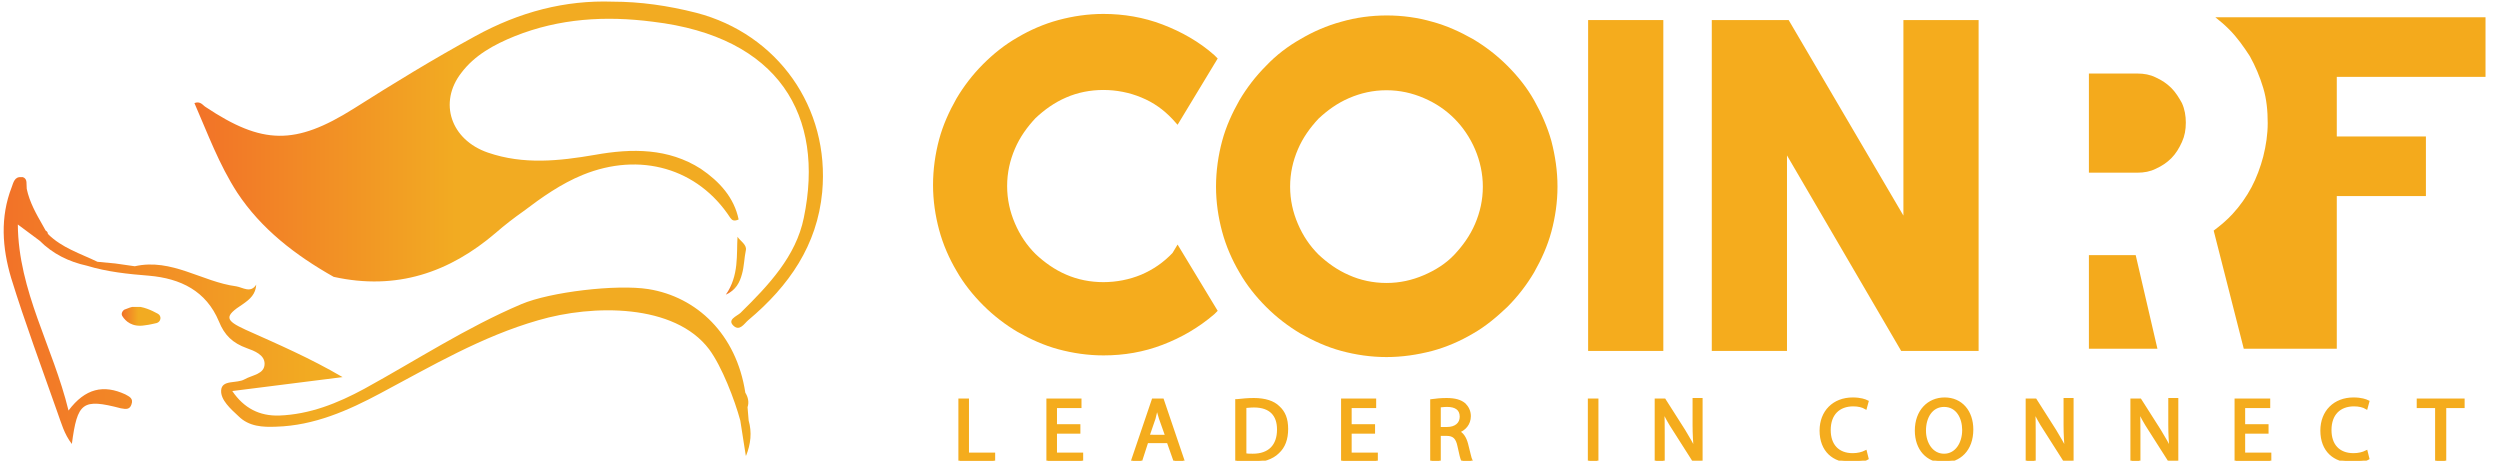 <?xml version="1.0" encoding="utf-8"?>
<!-- Generator: Adobe Illustrator 23.0.0, SVG Export Plug-In . SVG Version: 6.00 Build 0)  -->
<svg version="1.1" id="레이어_1" xmlns="http://www.w3.org/2000/svg" xmlns:xlink="http://www.w3.org/1999/xlink" x="0px"
	 y="0px" viewBox="0 0 448.8 82.7" style="enable-background:new 0 0 448.8 82.7;" xml:space="preserve">
<style type="text/css">
	.st0{clip-path:url(#SVGID_2_);fill:url(#SVGID_3_);}
	.st1{clip-path:url(#SVGID_5_);fill:url(#SVGID_6_);}
	.st2{clip-path:url(#SVGID_8_);fill:url(#SVGID_9_);}
	.st3{clip-path:url(#SVGID_11_);fill:url(#SVGID_12_);}
	.st4{fill:#F5AC1D;}
	.st5{fill:none;stroke:#F4AC1D;stroke-width:0.5;stroke-miterlimit:10;}
	.st6{fill:#F4AA1C;}
</style>
<g>
	<defs>
		<path id="SVGID_1_" d="M85.3,6.5c-7.5,4.1-14.7,8.5-21.8,13c-10.5,6.6-16.4,6.5-26.6-0.3c-0.5-0.3-0.9-1.1-2-0.7
			c2.4,5.5,4.4,11,7.7,16.1c4.3,6.5,10.4,11.2,17.3,15.1c0,0,0,0,0,0c0,0,0,0,0,0c0,0,0,0,0,0c11.3,2.5,20.8-0.8,29.1-7.9
			c1.6-1.4,3.3-2.7,5-3.9c3.3-2.5,6.7-4.9,10.6-6.5c10.3-4.2,20.7-1.2,26.5,7.7c0.3,0.4,0.6,0.7,1.5,0.3c-0.8-3.9-3.4-6.8-6.8-9.1
			c-5.8-3.7-12.3-3.7-19-2.5c-6.4,1.1-12.8,1.8-19.2-0.4c-6.7-2.3-8.9-9-4.8-14.3c2.4-3.2,5.9-5.1,9.6-6.6c8-3.2,16.3-3.7,24.8-2.6
			c22.7,2.7,30.9,16.9,27.1,35.2c-1.4,6.9-6.3,12.1-11.4,17.1c-0.7,0.6-2.4,1.2-1.2,2.3c1.1,1,1.9-0.4,2.6-1
			c7.4-6.2,12.4-13.5,13.3-23c1.4-15.2-8-28.4-22.6-32.2c-5.1-1.3-10.1-2-15-2C101.5,0,93.3,2.1,85.3,6.5"/>
	</defs>
	<clipPath id="SVGID_2_">
		<use xlink:href="#SVGID_1_"  style="overflow:visible;"/>
	</clipPath>
	
		<linearGradient id="SVGID_3_" gradientUnits="userSpaceOnUse" x1="-189.232" y1="245.044" x2="-188.232" y2="245.044" gradientTransform="matrix(112.918 0 0 -112.918 21402.637 27699.666)">
		<stop  offset="0" style="stop-color:#F27228"/>
		<stop  offset="0.414" style="stop-color:#F2AB22"/>
		<stop  offset="1" style="stop-color:#F2AB22"/>
	</linearGradient>
	<rect x="34.8" y="0" class="st0" width="114.2" height="59.3"/>
</g>
<g>
	<defs>
		<path id="SVGID_4_" d="M130.3,52.9c1.8-0.8,2.5-2.2,2.9-3.7c0.4-1.4,0.4-2.9,0.7-4.3c0.2-1-1.1-1.7-1.5-2.4
			C132.2,45.6,132.7,49.5,130.3,52.9"/>
	</defs>
	<clipPath id="SVGID_5_">
		<use xlink:href="#SVGID_4_"  style="overflow:visible;"/>
	</clipPath>
	
		<linearGradient id="SVGID_6_" gradientUnits="userSpaceOnUse" x1="-189.232" y1="245.047" x2="-188.232" y2="245.047" gradientTransform="matrix(3.599 0 0 -3.599 811.47 929.711)">
		<stop  offset="0" style="stop-color:#F27228"/>
		<stop  offset="0.414" style="stop-color:#F2AB22"/>
		<stop  offset="1" style="stop-color:#F2AB22"/>
	</linearGradient>
	<rect x="130.3" y="42.5" class="st1" width="3.8" height="10.4"/>
</g>
<g>
	<defs>
		<path id="SVGID_7_" d="M2.1,33.6C0,39,0.4,44.5,2,49.9C4.5,58,7.5,66,10.3,74c0.7,1.9,1.2,3.9,2.6,5.7c1-7.5,1.9-8.2,8.8-6.4
			c1,0.2,1.6,0.2,1.9-0.7c0.4-1.1-0.4-1.4-1.1-1.8c-3.9-1.8-7.2-1.1-10.2,2.9c-2.8-11.5-9-21.4-9.1-33.4c1.6,1.2,2.8,2.1,3.9,2.9
			c2.4,2.4,5.3,3.8,8.5,4.5c3.6,1.1,7.4,1.5,11.2,1.8c5.6,0.5,10.2,2.7,12.5,8.2c1,2.5,2.5,3.9,5,4.8c1.4,0.5,3.2,1.2,3.2,2.8
			c0,1.9-2.2,2-3.6,2.8c-1.4,0.8-4.1,0-4.2,2c-0.1,1.7,1.7,3.3,3.1,4.6c1.9,1.9,4.4,2,6.8,1.9c6.8-0.2,12.9-2.9,18.7-6
			c9.2-4.9,18.2-10.2,28.3-13.1c9.9-2.9,24.5-3,30.7,5.2c2.3,3.1,4.6,9.1,5.6,12.8c0.3,2.1,0.7,4.3,1,6.4c0.9-2.2,1.1-4.3,0.5-6.4
			c-0.1-0.8-0.1-1.6-0.2-2.4c0.3-0.9,0.1-1.8-0.4-2.6c-1.6-10.5-8.7-17.2-17.4-18.6c-5.7-0.9-17.6,0.5-22.8,2.7
			c-9.9,4.2-18.9,10.1-28.2,15.2c-4.8,2.6-9.8,4.6-15.3,4.8c-3.5,0.1-6.3-1.3-8.4-4.4c7-0.9,13.4-1.7,19.8-2.5
			c-5.8-3.4-11.6-5.9-17.4-8.5c-3.7-1.7-3.9-2.4-0.5-4.6c1.3-0.9,2.3-1.8,2.4-3.5c-1,1.6-2.4,0.5-3.6,0.3
			c-6.1-0.8-11.6-5.1-18.2-3.6c-1.2-0.2-2.3-0.3-3.5-0.5c-1.1-0.1-2.1-0.2-3.2-0.3c-3.1-1.5-6.4-2.5-8.9-5c0-0.3-0.2-0.5-0.4-0.6
			c-0.2-0.3-0.3-0.6-0.5-0.9c-1.2-2.1-2.4-4.2-2.9-6.6c-0.1-0.8,0.2-1.8-0.7-2.1c-0.1,0-0.2,0-0.3,0C2.6,31.7,2.4,32.8,2.1,33.6"/>
	</defs>
	<clipPath id="SVGID_8_">
		<use xlink:href="#SVGID_7_"  style="overflow:visible;"/>
	</clipPath>
	
		<linearGradient id="SVGID_9_" gradientUnits="userSpaceOnUse" x1="-189.232" y1="245.047" x2="-188.232" y2="245.047" gradientTransform="matrix(133.901 0 0 -133.901 25339.102 32868.898)">
		<stop  offset="0" style="stop-color:#F27228"/>
		<stop  offset="0.414" style="stop-color:#F2AB22"/>
		<stop  offset="1" style="stop-color:#F2AB22"/>
	</linearGradient>
	<rect y="31.7" class="st2" width="134.8" height="50.1"/>
</g>
<g>
	<defs>
		<path id="SVGID_10_" d="M22.3,55.6c-0.4,0.3-0.6,0.8-0.3,1.2c0.5,0.8,1.7,2,4,1.6c0.9-0.1,1.6-0.3,2.1-0.4c0.8-0.2,1-1.3,0.2-1.7
			c-1.1-0.6-2.6-1.3-4.1-1.3C23.6,55.1,23,55.3,22.3,55.6"/>
	</defs>
	<clipPath id="SVGID_11_">
		<use xlink:href="#SVGID_10_"  style="overflow:visible;"/>
	</clipPath>
	
		<linearGradient id="SVGID_12_" gradientUnits="userSpaceOnUse" x1="-189.232" y1="245.026" x2="-188.232" y2="245.026" gradientTransform="matrix(7.027 0 0 -7.027 1351.639 1778.814)">
		<stop  offset="0" style="stop-color:#F27228"/>
		<stop  offset="0.414" style="stop-color:#F2AB22"/>
		<stop  offset="1" style="stop-color:#F2AB22"/>
	</linearGradient>
	<rect x="21.8" y="55.1" class="st3" width="7.4" height="3.8"/>
</g>
<g>
	<polygon class="st4" points="172.3,71.8 173.7,71.8 173.7,81.5 178.4,81.5 178.4,82.7 172.3,82.7 	"/>
	<polygon class="st5" points="172.3,71.8 173.7,71.8 173.7,81.5 178.4,81.5 178.4,82.7 172.3,82.7 	"/>
	<polygon class="st4" points="193.7,77.6 189.5,77.6 189.5,81.5 194.2,81.5 194.2,82.7 188.1,82.7 188.1,71.8 193.9,71.8 193.9,73 
		189.5,73 189.5,76.4 193.7,76.4 	"/>
	<polygon class="st5" points="193.7,77.6 189.5,77.6 189.5,81.5 194.2,81.5 194.2,82.7 188.1,82.7 188.1,71.8 193.9,71.8 193.9,73 
		189.5,73 189.5,76.4 193.7,76.4 	"/>
	<path class="st4" d="M205.9,79.3l-1.1,3.4h-1.5l3.7-10.9h1.7l3.7,10.9h-1.5l-1.2-3.4H205.9z M209.4,78.2l-1.1-3.1
		c-0.2-0.7-0.4-1.4-0.6-2h0c-0.2,0.6-0.3,1.3-0.5,2l-1.1,3.2H209.4z"/>
	<path class="st5" d="M205.9,79.3l-1.1,3.4h-1.5l3.7-10.9h1.7l3.7,10.9h-1.5l-1.2-3.4H205.9z M209.4,78.2l-1.1-3.1
		c-0.2-0.7-0.4-1.4-0.6-2h0c-0.2,0.6-0.3,1.3-0.5,2l-1.1,3.2H209.4z"/>
	<path class="st4" d="M222.1,71.9c0.9-0.1,1.9-0.2,3-0.2c2,0,3.5,0.5,4.4,1.4c1,0.9,1.5,2.1,1.5,3.9c0,1.8-0.5,3.2-1.6,4.2
		c-1,1-2.7,1.6-4.8,1.6c-1,0-1.8,0-2.6-0.1V71.9z M223.5,81.6c0.4,0.1,0.9,0.1,1.4,0.1c3,0,4.6-1.7,4.6-4.6c0-2.6-1.4-4.2-4.4-4.2
		c-0.7,0-1.3,0.1-1.6,0.1V81.6z"/>
	<path class="st5" d="M222.1,71.9c0.9-0.1,1.9-0.2,3-0.2c2,0,3.5,0.5,4.4,1.4c1,0.9,1.5,2.1,1.5,3.9c0,1.8-0.5,3.2-1.6,4.2
		c-1,1-2.7,1.6-4.8,1.6c-1,0-1.8,0-2.6-0.1V71.9z M223.5,81.6c0.4,0.1,0.9,0.1,1.4,0.1c3,0,4.6-1.7,4.6-4.6c0-2.6-1.4-4.2-4.4-4.2
		c-0.7,0-1.3,0.1-1.6,0.1V81.6z"/>
	<polygon class="st4" points="246.6,77.6 242.4,77.6 242.4,81.5 247.1,81.5 247.1,82.7 241,82.7 241,71.8 246.8,71.8 246.8,73 
		242.4,73 242.4,76.4 246.6,76.4 	"/>
	<polygon class="st5" points="246.6,77.6 242.4,77.6 242.4,81.5 247.1,81.5 247.1,82.7 241,82.7 241,71.8 246.8,71.8 246.8,73 
		242.4,73 242.4,76.4 246.6,76.4 	"/>
	<path class="st4" d="M257,71.9c0.7-0.1,1.7-0.2,2.7-0.2c1.5,0,2.5,0.3,3.2,0.9c0.5,0.5,0.9,1.2,0.9,2.1c0,1.4-0.9,2.4-2.1,2.8v0
		c0.8,0.3,1.3,1.1,1.6,2.2c0.4,1.5,0.6,2.6,0.8,3h-1.5c-0.2-0.3-0.4-1.2-0.7-2.6c-0.3-1.5-0.9-2.1-2.2-2.1h-1.3v4.7H257V71.9z
		 M258.4,76.9h1.4c1.5,0,2.5-0.8,2.5-2.1c0-1.4-1-2-2.5-2c-0.7,0-1.2,0.1-1.4,0.1V76.9z"/>
	<path class="st5" d="M257,71.9c0.7-0.1,1.7-0.2,2.7-0.2c1.5,0,2.5,0.3,3.2,0.9c0.5,0.5,0.9,1.2,0.9,2.1c0,1.4-0.9,2.4-2.1,2.8v0
		c0.8,0.3,1.3,1.1,1.6,2.2c0.4,1.5,0.6,2.6,0.8,3h-1.5c-0.2-0.3-0.4-1.2-0.7-2.6c-0.3-1.5-0.9-2.1-2.2-2.1h-1.3v4.7H257V71.9z
		 M258.4,76.9h1.4c1.5,0,2.5-0.8,2.5-2.1c0-1.4-1-2-2.5-2c-0.7,0-1.2,0.1-1.4,0.1V76.9z"/>
	<rect x="285.3" y="71.8" class="st4" width="1.4" height="10.9"/>
	<rect x="285.3" y="71.8" class="st5" width="1.4" height="10.9"/>
	<path class="st4" d="M297.3,82.7V71.8h1.5l3.5,5.5c0.8,1.3,1.4,2.4,2,3.5l0,0c-0.1-1.5-0.2-2.8-0.2-4.5v-4.6h1.3v10.9H304l-3.5-5.5
		c-0.8-1.2-1.5-2.5-2-3.6l0,0c0.1,1.4,0.1,2.7,0.1,4.5v4.7H297.3z"/>
	<path class="st5" d="M297.3,82.7V71.8h1.5l3.5,5.5c0.8,1.3,1.4,2.4,2,3.5l0,0c-0.1-1.5-0.2-2.8-0.2-4.5v-4.6h1.3v10.9H304l-3.5-5.5
		c-0.8-1.2-1.5-2.5-2-3.6l0,0c0.1,1.4,0.1,2.7,0.1,4.5v4.7H297.3z"/>
	<path class="st4" d="M335.2,82.3c-0.5,0.3-1.6,0.5-2.9,0.5c-3.1,0-5.4-1.9-5.4-5.5c0-3.4,2.3-5.7,5.7-5.7c1.4,0,2.2,0.3,2.6,0.5
		l-0.3,1.1c-0.5-0.3-1.3-0.5-2.2-0.5c-2.6,0-4.3,1.6-4.3,4.5c0,2.7,1.5,4.4,4.2,4.4c0.9,0,1.7-0.2,2.3-0.5L335.2,82.3z"/>
	<path class="st5" d="M335.2,82.3c-0.5,0.3-1.6,0.5-2.9,0.5c-3.1,0-5.4-1.9-5.4-5.5c0-3.4,2.3-5.7,5.7-5.7c1.4,0,2.2,0.3,2.6,0.5
		l-0.3,1.1c-0.5-0.3-1.3-0.5-2.2-0.5c-2.6,0-4.3,1.6-4.3,4.5c0,2.7,1.5,4.4,4.2,4.4c0.9,0,1.7-0.2,2.3-0.5L335.2,82.3z"/>
	<path class="st4" d="M354,77.1c0,3.7-2.3,5.7-5.1,5.7c-2.9,0-4.9-2.2-4.9-5.5c0-3.5,2.2-5.7,5.1-5.7C352.1,71.6,354,73.9,354,77.1
		 M345.5,77.3c0,2.3,1.3,4.4,3.5,4.4c2.2,0,3.5-2.1,3.5-4.5c0-2.2-1.1-4.4-3.5-4.4C346.7,72.8,345.5,74.9,345.5,77.3"/>
	<path class="st5" d="M354,77.1c0,3.7-2.3,5.7-5.1,5.7c-2.9,0-4.9-2.2-4.9-5.5c0-3.5,2.2-5.7,5.1-5.7C352.1,71.6,354,73.9,354,77.1z
		 M345.5,77.3c0,2.3,1.3,4.4,3.5,4.4c2.2,0,3.5-2.1,3.5-4.5c0-2.2-1.1-4.4-3.5-4.4C346.7,72.8,345.5,74.9,345.5,77.3z"/>
	<path class="st4" d="M363.9,82.7V71.8h1.5l3.5,5.5c0.8,1.3,1.4,2.4,2,3.5l0,0c-0.1-1.5-0.2-2.8-0.2-4.5v-4.6h1.3v10.9h-1.4
		l-3.5-5.5c-0.8-1.2-1.5-2.5-2-3.6l0,0c0.1,1.4,0.1,2.7,0.1,4.5v4.7H363.9z"/>
	<path class="st5" d="M363.9,82.7V71.8h1.5l3.5,5.5c0.8,1.3,1.4,2.4,2,3.5l0,0c-0.1-1.5-0.2-2.8-0.2-4.5v-4.6h1.3v10.9h-1.4
		l-3.5-5.5c-0.8-1.2-1.5-2.5-2-3.6l0,0c0.1,1.4,0.1,2.7,0.1,4.5v4.7H363.9z"/>
	<path class="st4" d="M382.7,82.7V71.8h1.5l3.5,5.5c0.8,1.3,1.4,2.4,2,3.5l0,0c-0.1-1.5-0.2-2.8-0.2-4.5v-4.6h1.3v10.9h-1.4
		l-3.5-5.5c-0.8-1.2-1.5-2.5-2-3.6l0,0c0.1,1.4,0.1,2.7,0.1,4.5v4.7H382.7z"/>
	<path class="st5" d="M382.7,82.7V71.8h1.5l3.5,5.5c0.8,1.3,1.4,2.4,2,3.5l0,0c-0.1-1.5-0.2-2.8-0.2-4.5v-4.6h1.3v10.9h-1.4
		l-3.5-5.5c-0.8-1.2-1.5-2.5-2-3.6l0,0c0.1,1.4,0.1,2.7,0.1,4.5v4.7H382.7z"/>
	<polygon class="st4" points="407,77.6 402.8,77.6 402.8,81.5 407.5,81.5 407.5,82.7 401.4,82.7 401.4,71.8 407.3,71.8 407.3,73 
		402.8,73 402.8,76.4 407,76.4 	"/>
	<polygon class="st5" points="407,77.6 402.8,77.6 402.8,81.5 407.5,81.5 407.5,82.7 401.4,82.7 401.4,71.8 407.3,71.8 407.3,73 
		402.8,73 402.8,76.4 407,76.4 	"/>
	<path class="st4" d="M425.1,82.3c-0.5,0.3-1.6,0.5-2.9,0.5c-3.1,0-5.4-1.9-5.4-5.5c0-3.4,2.3-5.7,5.7-5.7c1.4,0,2.2,0.3,2.6,0.5
		l-0.3,1.1c-0.5-0.3-1.3-0.5-2.2-0.5c-2.6,0-4.3,1.6-4.3,4.5c0,2.7,1.5,4.4,4.2,4.4c0.9,0,1.7-0.2,2.3-0.5L425.1,82.3z"/>
	<path class="st5" d="M425.1,82.3c-0.5,0.3-1.6,0.5-2.9,0.5c-3.1,0-5.4-1.9-5.4-5.5c0-3.4,2.3-5.7,5.7-5.7c1.4,0,2.2,0.3,2.6,0.5
		l-0.3,1.1c-0.5-0.3-1.3-0.5-2.2-0.5c-2.6,0-4.3,1.6-4.3,4.5c0,2.7,1.5,4.4,4.2,4.4c0.9,0,1.7-0.2,2.3-0.5L425.1,82.3z"/>
	<polygon class="st4" points="437.4,73 434.1,73 434.1,71.8 442.2,71.8 442.2,73 438.9,73 438.9,82.7 437.4,82.7 	"/>
	<polygon class="st5" points="437.4,73 434.1,73 434.1,71.8 442.2,71.8 442.2,73 438.9,73 438.9,82.7 437.4,82.7 	"/>
	<path class="st4" d="M210.5,45.4c-1.6,1.7-3.5,3-5.6,3.9c-4.3,1.8-9.4,1.8-13.5,0c-2.1-0.9-3.9-2.2-5.5-3.7
		c-1.6-1.6-2.8-3.4-3.7-5.5c-0.9-2.1-1.4-4.3-1.4-6.7c0-2.4,0.5-4.6,1.4-6.7c0.9-2.1,2.2-3.9,3.7-5.5c1.6-1.5,3.4-2.8,5.5-3.7
		c4.1-1.8,9.2-1.8,13.5,0c2.2,0.9,4,2.2,5.6,3.9l0.9,1l7.2-11.9l-0.6-0.6c-2.7-2.4-5.9-4.2-9.3-5.5c-3.4-1.3-7-1.9-10.6-1.9
		c-2.8,0-5.5,0.4-8.1,1.1c-2.6,0.7-5.1,1.8-7.3,3.1c-2.3,1.3-4.4,3-6.2,4.8c-1.9,1.9-3.5,4-4.8,6.2c-1.3,2.3-2.4,4.7-3.1,7.3
		c-0.7,2.6-1.1,5.4-1.1,8.2c0,2.8,0.4,5.5,1.1,8.1c0.7,2.6,1.8,5.1,3.1,7.3c1.3,2.3,3,4.4,4.8,6.2c1.9,1.9,4,3.5,6.2,4.8
		c2.3,1.3,4.7,2.4,7.3,3.1c2.6,0.7,5.3,1.1,8.1,1.1c3.7,0,7.2-0.6,10.6-1.9c3.4-1.3,6.5-3.1,9.3-5.5l0.6-0.6l-7.2-11.9L210.5,45.4z"
		/>
	<path class="st4" d="M275.4,18L275.4,18c-1.3-2.3-2.9-4.3-4.8-6.2c-1.9-1.9-4-3.5-6.2-4.8c-2.3-1.3-4.7-2.4-7.3-3.1
		c-5.2-1.5-11.1-1.5-16.3,0c-2.6,0.7-5.1,1.8-7.3,3.1c-2.3,1.3-4.4,2.9-6.2,4.8c-1.9,1.9-3.5,4-4.8,6.2c-1.3,2.3-2.4,4.7-3.1,7.3
		c-0.7,2.6-1.1,5.4-1.1,8.2c0,2.8,0.4,5.5,1.1,8.1c0.7,2.6,1.8,5.1,3.1,7.3c1.3,2.3,3,4.4,4.8,6.2c1.9,1.9,4,3.5,6.2,4.8
		c2.3,1.3,4.7,2.4,7.3,3.1c2.6,0.7,5.3,1.1,8.1,1.1c2.8,0,5.5-0.4,8.2-1.1c2.6-0.7,5.1-1.8,7.3-3.1c2.3-1.3,4.3-3,6.2-4.8
		c1.9-1.9,3.5-4,4.8-6.2c1.3-2.3,2.4-4.7,3.1-7.3c0.7-2.6,1.1-5.3,1.1-8.1c0-2.8-0.4-5.5-1.1-8.2C277.8,22.8,276.7,20.3,275.4,18
		 M266.2,33.5c0,2.4-0.5,4.6-1.4,6.7c-0.9,2.1-2.2,3.9-3.7,5.5c-1.5,1.6-3.4,2.8-5.5,3.7c-2.1,0.9-4.3,1.4-6.7,1.4
		c-2.4,0-4.7-0.5-6.7-1.4c-2.1-0.9-3.9-2.2-5.5-3.7c-1.6-1.6-2.8-3.4-3.7-5.5c-0.9-2.1-1.4-4.3-1.4-6.7c0-2.4,0.5-4.6,1.4-6.7
		c0.9-2.1,2.2-3.9,3.7-5.5c1.6-1.5,3.4-2.8,5.5-3.7c2.1-0.9,4.3-1.4,6.7-1.4c2.4,0,4.6,0.5,6.7,1.4c2.1,0.9,3.9,2.1,5.5,3.7
		c1.5,1.5,2.8,3.4,3.7,5.5C265.7,28.9,266.2,31.2,266.2,33.5"/>
	<rect x="285.1" y="3.6" class="st4" width="13.5" height="59.4"/>
	<polygon class="st4" points="341.7,3.6 341.7,38.7 321.1,3.6 307.3,3.6 307.3,63 320.8,63 320.8,27.9 341.3,63 355.2,63 355.2,3.6 
			"/>
	<polygon class="st6" points="375,45.8 375,62.6 387.3,62.6 383.4,45.8 	"/>
	<path class="st6" d="M389.8,15.8c-0.8-0.8-1.7-1.4-2.8-1.9c-1-0.5-2.1-0.7-3.3-0.7H375V31h8.7c1.2,0,2.3-0.2,3.3-0.7
		c1.1-0.5,2-1.1,2.8-1.9c0.8-0.8,1.4-1.8,1.9-2.9c0.5-1.1,0.7-2.2,0.7-3.5c0-1.2-0.2-2.4-0.7-3.5C391.2,17.6,390.6,16.6,389.8,15.8"
		/>
	<path class="st6" d="M446.2,13.8V3.1h-48.5c0.9,0.7,1.7,1.4,2.5,2.2c1.4,1.4,2.6,3.1,3.7,4.8c1,1.8,1.8,3.7,2.4,5.7
		c0.6,2,0.8,4.1,0.8,6.3c0,2-0.3,4-0.8,6c-0.5,1.9-1.2,3.8-2.1,5.5c-0.9,1.7-2.1,3.4-3.4,4.8c-1,1.1-2.2,2.1-3.4,3l5.4,21.2h16.7
		V35.2h16V24.5h-16V13.8H446.2z"/>
</g>
</svg>
